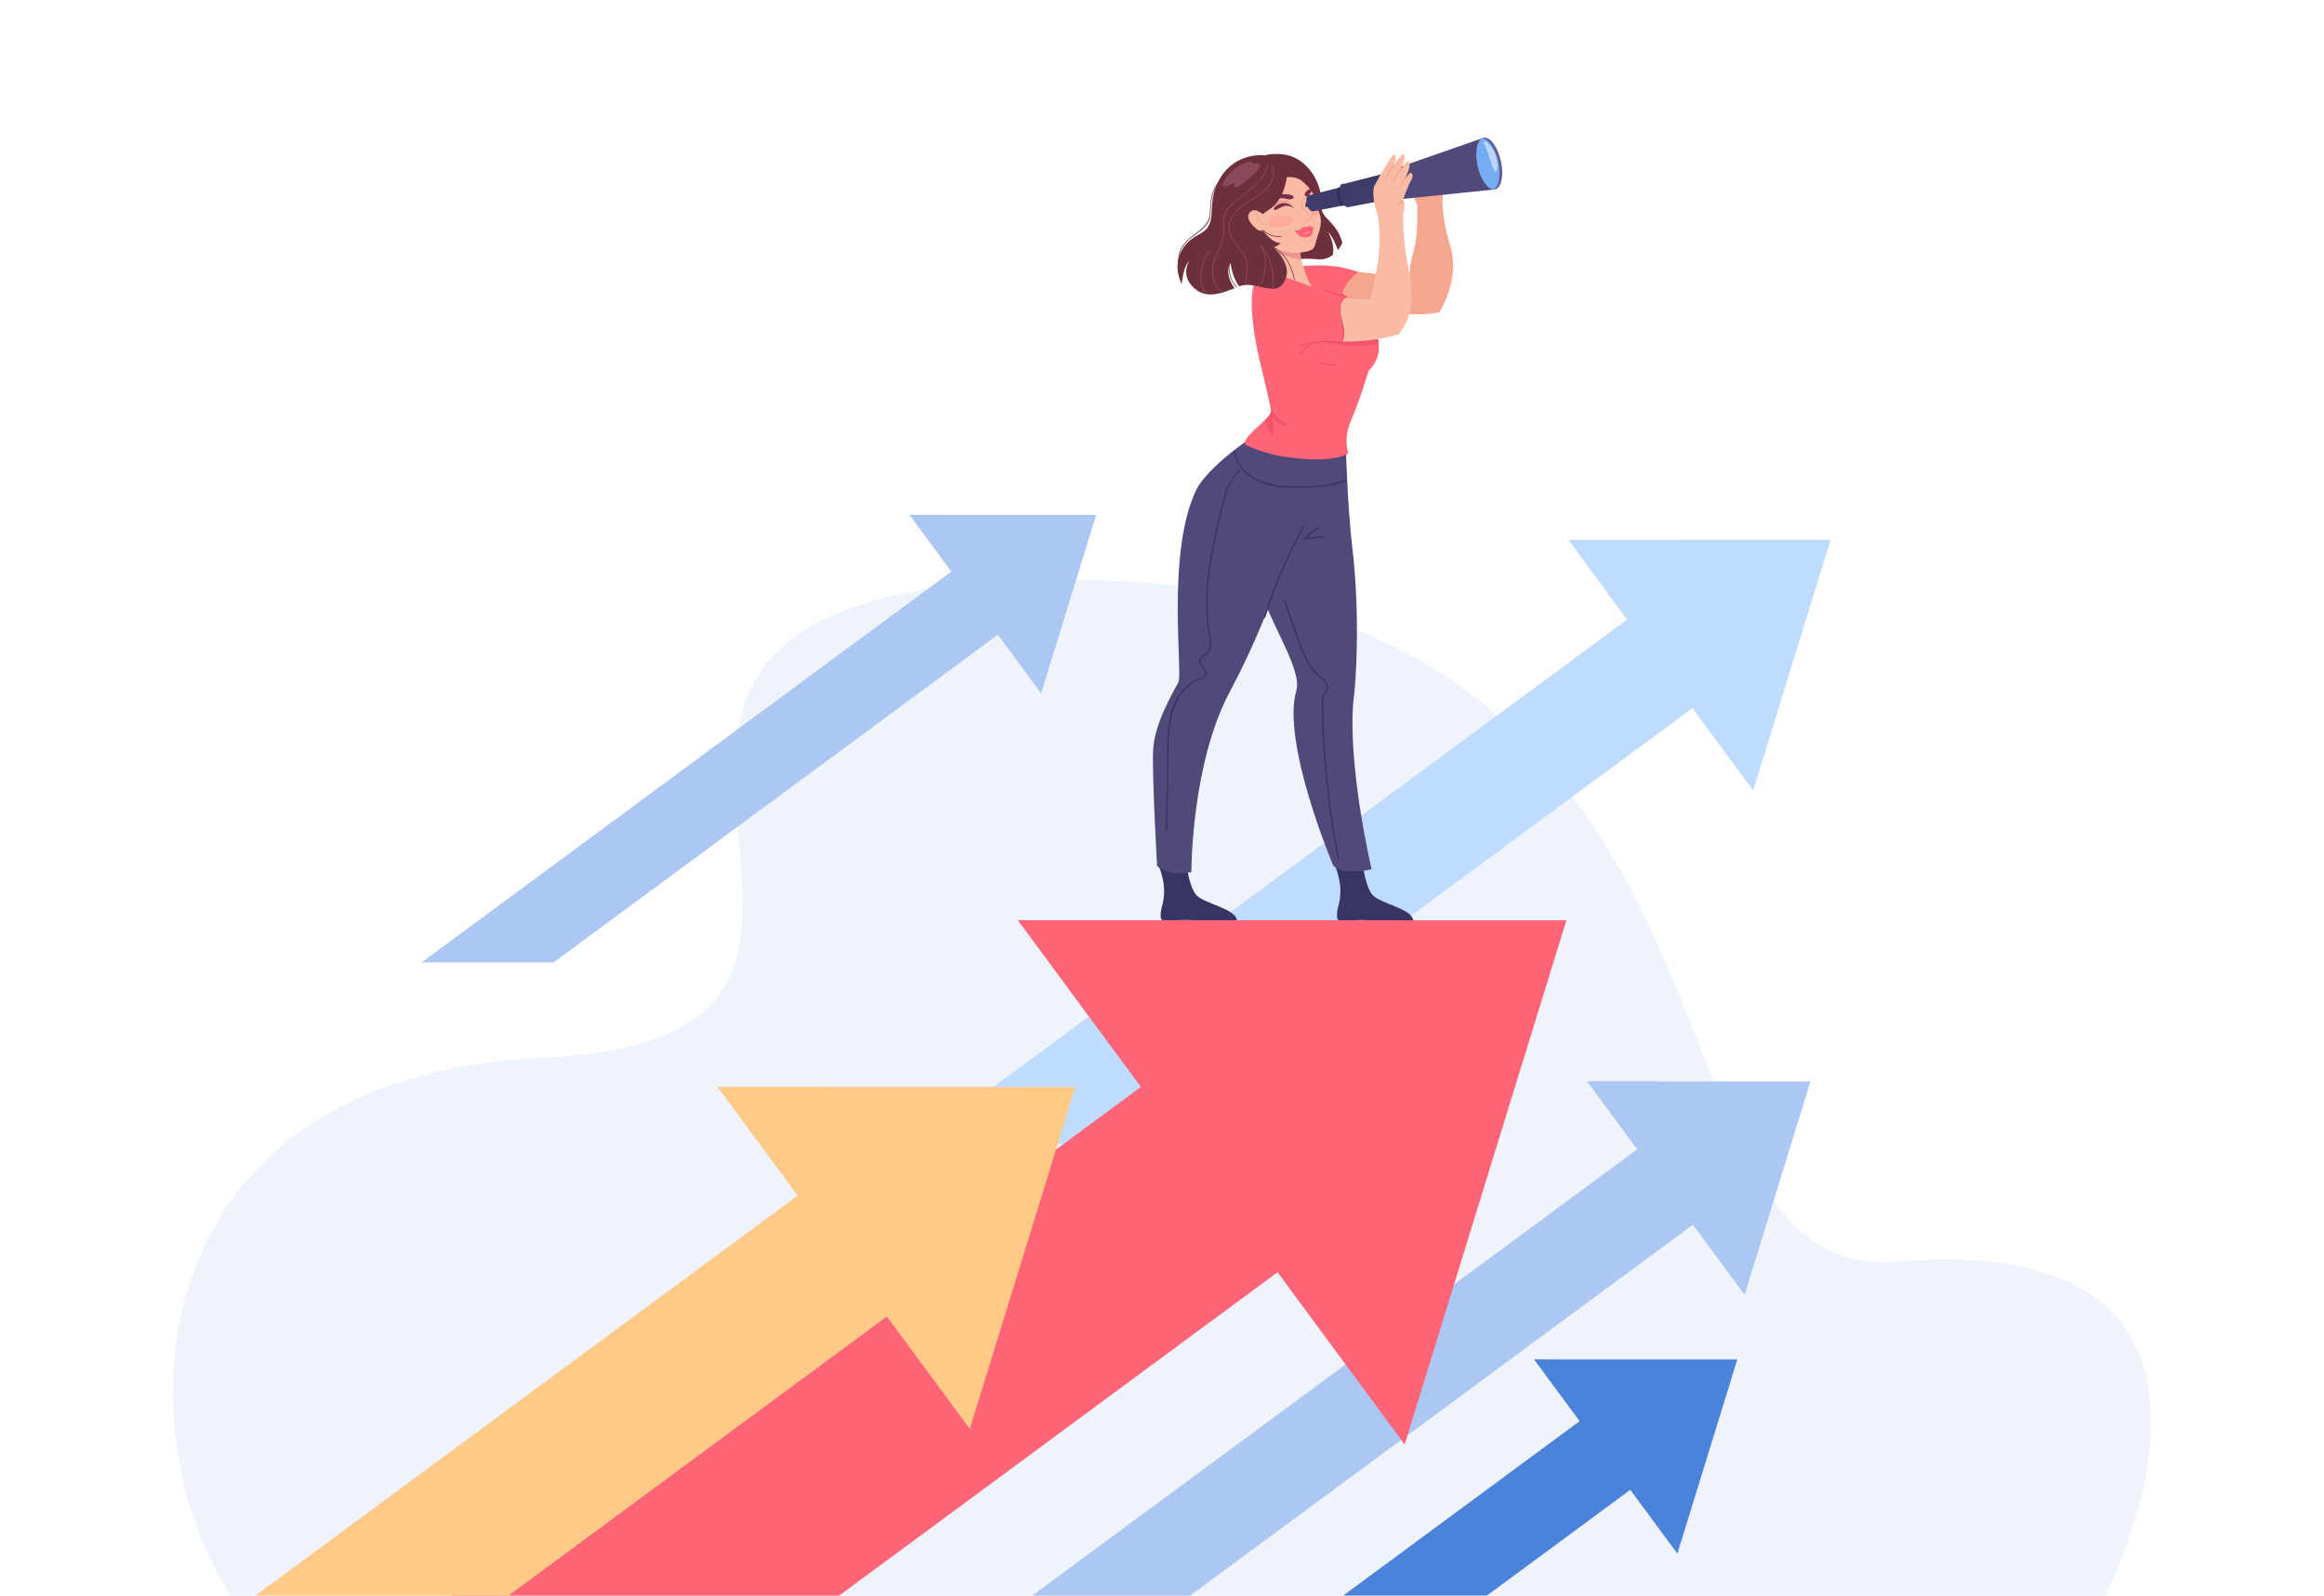 <svg xmlns="http://www.w3.org/2000/svg" xmlns:xlink="http://www.w3.org/1999/xlink" id="_x3C_Layer_x3E_" x="0px" y="0px" viewBox="0 0 2652.908 1821.557" style="enable-background:new 0 0 2652.908 1821.557;" xml:space="preserve"><rect x="0" style="fill:#FFFFFF;" width="2652.908" height="1821.557"></rect><g>	<path style="opacity:0.2;fill:#ABC7F2;" d="M263.972,1821.557h2138.94c0,0,219.185-418.988-238.08-381.198  c-321.211,26.546-110.347-790.816-967.436-778.364c-706.682,10.267-52.515,521.364-574.415,545.119  C146.822,1228.788,143.043,1643.456,263.972,1821.557z"></path>	<g>		<g>			<polygon style="fill:#ABC7F2;" points="1972.972,1368.284 1932.473,1398.162 1656.19,1601.982 1610.849,1635.428     1358.556,1821.557 1178.324,1821.557 1547.332,1549.328 1709.295,1429.841 1709.304,1429.833 1789.523,1370.663     1868.955,1312.062 1909.455,1282.184 1965.266,1357.847 1965.274,1357.847    "></polygon>		</g>		<g>			<polygon style="fill:#ABC7F2;" points="1991.522,1478.202 1811.785,1234.565 2066.666,1234.65    "></polygon>		</g>	</g>	<g>		<g>			<polygon style="fill:#BFDCFF;" points="1979.571,773.32 1931.976,808.433 1607.288,1047.963 1554.003,1087.269     1257.508,1306.008 1045.699,1306.008 1479.358,986.084 1669.698,845.663 1669.708,845.653 1763.982,776.116 1857.33,707.249     1904.925,672.136 1970.515,761.055 1970.524,761.055    "></polygon>		</g>		<g>			<polygon style="fill:#BFDCFF;" points="2001.372,902.496 1790.144,616.174 2089.68,616.273    "></polygon>		</g>	</g>	<g>		<g>			<polygon style="fill:#4B83DB;" points="1897.876,1673.606 1861.001,1700.803 1697.324,1821.557 1533.261,1821.557     1803.187,1622.424 1840.05,1595.226    "></polygon>		</g>		<g>			<polygon style="fill:#4B83DB;" points="1914.762,1773.674 1751.131,1551.871 1983.171,1551.948    "></polygon>		</g>	</g>	<g>		<path style="fill:#F4A691;" d="M1462.885,349.564c0,0,29.127,19.134,63.217,8.224c34.09-10.909,73.918,6.771,116.672-1.093   c0,0,24.74-36.466,12.783-75.762c-11.957-39.296-8.71-63.147-8.71-63.147l-30.053-2.5c0,0,3.985,45.87-2.734,69.732   c-6.719,23.862-4.547,31.905-4.547,31.905s-63.925-6.202-79.874-10.309c-15.949-4.107-34.852,1.197-58.698,2.411   C1453.246,309.925,1462.885,349.564,1462.885,349.564z"></path>		<path style="fill:#FF6576;" d="M1476.642,304.278c0,0,14.887-1.017,23.795-1.314c7.262-0.242,18.456,0.438,25.19,1.283   c12.042,1.512,25.035,6.318,25.035,6.318s-18.604,13.491-18.898,28.878l-34.623-20.814L1476.642,304.278z"></path>		<g>			<path style="fill:#F4A691;" d="M1642.084,195.722c0,0-46.697,0.281-44.455,2.5c5.673,5.617,12.855,15.308,17.336,21.873    c0.109,0.159,0.147,0.355,0.143,0.582l-0.229,0.04l-0.118-0.022c0.021,0.011,0.043,0.02,0.064,0.031l-0.113,0.019    c0.072,0.014,0.145,0.019,0.217,0.031c0.056,0.029,0.114,0.053,0.17,0.081c-0.089,0.932-0.704,2.346-0.396,4.184    c0.031,0.182,0.065,0.348,0.098,0.525c-0.001,0.405,0.048,0.806,0.179,1.192l0.019-0.181c2.71,12.589,10.153,8.291,17.835,9.984    c7.981,1.759,11.856-2.475,12.981-5.852C1648.597,222.364,1647.457,204.271,1642.084,195.722z M1608.455,185.891    c0.032,0.035,0.052,0.057,0.052,0.057s-0.107-0.091-0.292-0.248L1608.455,185.891z"></path>		</g>		<path style="fill:#383463;" d="M1354.5,987.185c0,0,2.734,24.652,10.936,34.427c8.202,9.776,46.476,15.939,46.476,29.539   c0,0-6.011,2.542-29.702,0.842c-23.691-1.7-29.659-2.339-41.379-0.842c-16.631,2.125-16.231-0.85-15.72-9.988   c0.266-4.745,4.494-13.061,3.645-27.839c-0.683-11.901-6.151-25.502-6.151-25.502L1354.5,987.185z"></path>		<path style="fill:#383463;" d="M1555.755,987.185c0,0,2.734,24.652,10.936,34.427c8.202,9.776,46.476,15.939,46.476,29.539   c0,0-6.011,2.542-29.703,0.842c-23.691-1.7-29.659-2.339-41.379-0.842c-16.631,2.125-16.231-0.85-15.72-9.988   c0.266-4.745,4.494-13.061,3.645-27.839c-0.683-11.901-6.151-25.502-6.151-25.502L1555.755,987.185z"></path>		<path style="fill:#6D2F3B;" d="M1532.358,277.117c0,0-1.626,4.02-5.153,8.351c-1.959-5.671-5.791-14.976-11.458-21.049   c0.339,0.548,8.616,14.038,5.647,26.683c-4.411,3.281-10.25,5.632-17.67,4.868c-20.162-2.076-33.947,1.867-33.947,1.867   l-25.966-120.513c0,0,22.87-6.407,40.882,6.655c18.012,13.062,24.905,35.166,23.73,50.531   C1507.247,249.876,1525.394,251.745,1532.358,277.117z"></path>		<path style="fill:#51497A;" d="M1432.984,653.232c10.246,51.124,54.476,108.769,46.79,135.242   c-17.306,59.609,42.303,199.979,42.303,199.979c14.224,11.975,43.585,3.846,43.585,3.846   c-26.92-121.782-21.985-184.407-20.339-194.854c1.647-10.447,8.186-89.519-1.652-172.705c-5.761-48.704-7.493-119.57-7.493-119.57   l-89.645,34.206C1439.101,581.297,1431.251,644.589,1432.984,653.232z"></path>		<path style="fill:#51497A;" d="M1492.768,515.374c-3.48,4.331-2.739,111.579-89.269,275.024   c-43.826,82.783-43.544,205.194-43.544,205.194s-24.072,5.578-39.06-6.698c0,0-5.918-102.318-4.567-132.477   c1.351-30.158,22.342-65.159,28.843-77.556c5.282-10.073-14.101-148.703,20.511-219.849   c11.632-23.911,63.509-63.592,84.607-70.505L1492.768,515.374z"></path>		<path style="fill:#FABBA5;" d="M1462.499,476.282c-11.6-57.051-14.663-140.299-2.21-152.008   c12.453-11.709,4.745-11.11,33.514-6.533c21.914,3.487,20.127,6.72,20.127,6.72s46.41,56.491,50.445,71.081   c6.209,22.454-5.108,30.48-5.108,30.48l-32.886,75.722l-80.678,12.969C1445.703,514.713,1465.67,491.88,1462.499,476.282z"></path>		<path style="fill:#FF6576;" d="M1574.045,397.871c0.085,13.954-11.394,25.329-11.734,25.452   c-0.019,0.009-10.941,36.335-20.038,56.506v0.009c-5.735,12.726-5.565,24.28-4.62,31.215c0.557,4.015,1.37,6.481,1.464,6.736   c0,0.01,0,0.019,0,0.019s-18.498,12.943-78.916,2.617c-11.111-1.899-37.044-10.581-38.452-12.981   c-3.609-6.198,12.528-18.319,22.24-27.927c0.01-0.009,0.01-0.019,0.019-0.019c0,0,0,0,0-0.009   c3.146-3.108,5.612-5.952,6.519-8.238c0.472-1.181,0.661-2.258,0.491-3.212c-0.312-1.805-1.143-5.64-2.258-10.591l-0.038-0.132   c-4.176-18.451-12.291-52-12.291-52c-16.269-77.177-2.22-92.284,4.44-92.01c1.483,0.057,17.431,1.927,17.431,1.927   s13.529,13.425,22.911,22.022c21.55,19.774,35.202,13.699,24.706,1.682c-13.756-15.759-17.837-33.18-17.837-33.18l24.139,15.031   c0,0,30.469,17.242,47.078,40.36c2.352,3.269,6.018,6.471,9.107,11.885c2.57,4.478,4.733,10.487,5.413,19.302   C1573.95,394.064,1574.035,395.906,1574.045,397.871z"></path>		<g>			<path style="fill:#383463;" d="M1415.362,535.823c-9.908,8.458-15.118,20.564-18.663,32.824    c-4.277,14.79-7.404,30.02-10.585,45.075c-6.83,32.323-11.789,65.639-8.017,98.693c0.8,7.006,2.653,14.015,2.783,21.076    c0.058,3.153-0.248,6.46-1.796,9.271c-1.798,3.265-4.883,4.297-7.583,6.526c-3.128,2.583-3.227,6.033-1.478,9.479    c1.927,3.796,8.824,10.15,3.125,13.691c-2.456,1.526-5.697,2.12-8.317,3.447c-2.714,1.375-5.261,3.059-7.639,4.954    c-4.89,3.897-8.991,8.731-12.313,14.016c-7.465,11.878-10.525,25.742-11.719,39.57c-1.594,18.469-0.875,37.203-1.14,55.725    c-0.278,19.488-0.719,38.973-1.311,58.454c-0.031,1.031,1.571,1.03,1.602,0c1.023-33.645,0.923-67.302,1.768-100.945    c0.691-27.504,7.081-61.877,36.586-72.52c3.67-1.324,7.373-3.352,6.133-7.861c-1.171-4.255-5.261-7.182-6.236-11.502    c-0.876-3.881,2.51-5.624,5.27-7.438c2.035-1.338,3.714-2.962,4.834-5.15c2.409-4.708,2.006-10.409,1.317-15.475    c-1.086-7.985-2.509-15.859-3.071-23.916c-0.572-8.197-0.643-16.425-0.318-24.634c0.661-16.697,2.957-33.287,6.008-49.702    c3.286-17.679,7.266-35.276,11.598-52.727c3.623-14.592,8.484-29.715,20.295-39.798    C1417.281,536.285,1416.143,535.156,1415.362,535.823L1415.362,535.823z"></path>		</g>		<g>			<path style="fill:#383463;" d="M1465.703,686.352c6.883,19.391,13.112,39.186,20.91,58.232    c3.073,7.505,6.744,14.843,11.947,21.117c2.92,3.522,6.402,6.273,9.834,9.256c3.616,3.143,7.995,8.504,5.233,13.583    c-0.97,1.784-2.828,2.861-3.777,4.669c-0.796,1.516-0.937,3.225-0.983,4.909c-0.142,5.146,0.091,10.334,0.201,15.48    c0.228,10.673,0.632,21.342,1.208,32.001c1.165,21.528,3.044,43.018,5.627,64.422c2.843,23.555,6.548,47.001,11.075,70.291    c0.197,1.011,1.741,0.583,1.545-0.426c-8.215-42.262-13.68-85.042-16.285-128.017c-0.646-10.656-1.117-21.322-1.414-31.993    c-0.151-5.44-0.257-10.882-0.318-16.323c-0.027-2.422-0.282-4.996,0.131-7.393c0.483-2.803,2.38-3.909,3.888-6.054    c4.791-6.81-2.147-13.955-7.072-18.012c-7.062-5.816-12.242-12.865-16.24-21.076c-4.72-9.692-7.989-20.08-11.588-30.22    c-4.126-11.624-8.251-23.248-12.377-34.872C1466.906,684.961,1465.357,685.377,1465.703,686.352L1465.703,686.352z"></path>		</g>		<path style="fill:#FABBA5;" d="M1458.331,307.393c0,0,19.684,20.569,34.598,11.481c0,0-4.899-11.204-7.471-22.699   c-1.121-5.02-1.801-10.094-1.436-14.319c0.055-0.65,0.137-1.28,0.243-1.884c2.399-13.527-42.457-15.845-42.787-15.861   c0.147,0.148,4.926,4.876,8.156,13.504c0.669,1.779,1.27,3.725,1.752,5.831c0.522,2.287,0.905,4.76,1.074,7.414   C1453.56,308.001,1458.331,307.393,1458.331,307.393z"></path>		<path style="fill:#ED938B;" d="M1449.634,277.617c0.669,1.779,1.27,3.725,1.752,5.831c11.025,9.811,33.696,12.682,34.071,12.729   c-1.121-5.02-1.801-10.094-1.436-14.319C1473.52,279.447,1454.845,275.632,1449.634,277.617z"></path>		<path style="fill:#FABBA5;" d="M1449.571,281.648c23.628,11.25,43.208,5.964,47.7,3.47c4.494-2.497,3.677-6.852,8.201-19.638   c3.116-8.814,2.708-16.383,0.857-21.735c-0.833-2.414-1.961-4.376-3.191-5.799c-0.385-0.447-0.711-0.859-0.986-1.251   c-2.573-3.637-0.883-5.333-2.055-12.361c-0.274-1.642-1.276-3.609-2.686-5.695c-0.628-0.925-1.334-1.878-2.095-2.831   c-5.632-7.065-14.156-14.364-14.156-14.364c-38.24-15.957-57.453,16.419-57.049,29.649   C1424.514,244.318,1425.947,270.397,1449.571,281.648z"></path>		<path style="fill:#752D4B;" d="M1449.883,230.243c0,0,1.827-9.509,18.928-8.497c10.167,0.602,9.601,5.419,3.94,5.82   C1467.09,227.969,1464.382,223.02,1449.883,230.243z"></path>		<path style="fill:#752D4B;" d="M1492.417,223.857c2.073-0.883,3.52-3.869,4.995-5.218c-0.628-0.925-1.334-1.878-2.095-2.831   c-0.684,0.162-1.434,0.507-2.256,1.086C1487.392,220.911,1488.955,225.341,1492.417,223.857z"></path>		<path style="fill:#2D2B4E;" d="M1490.358,236.368c0.415,2.544,2.533-5.675,4.887-6.728c2.155-0.964,5.258-0.123,7.05-1.595   c0.46-0.378,0.07-1.115-0.506-0.965c-1.003,0.261-2.428,0.465-4.073,0.213C1494.488,226.795,1489.224,229.407,1490.358,236.368z"></path>		<path style="fill:#2D2B4E;" d="M1491.63,235.981c0.953,0.426,2.081,0.44,2.973-0.102c0.892-0.542,1.509-1.454,1.899-2.421   c0.468-1.161,0.354-2.589-0.642-3.348c-0.615-0.469-1.215-0.918-1.215-0.918l-1.842,2.208l-0.994,0.807l-0.486,1.442l-0.305,0.83   C1491.018,234.478,1491.065,235.729,1491.63,235.981z"></path>		<path style="fill:#EF9F8A;" d="M1476.086,236.739c0,0-2.864-6.142-6.35-7.557c-3.486-1.414-13.162,0.696-14.544,3.036   c-1.381,2.34-1.24,5.838-1.24,5.838S1464.262,228.014,1476.086,236.739z"></path>		<path style="fill:#752D4B;" d="M1454.158,238.978c0.721,1.672,3.638,0.036,5.287-0.734c0.399-0.187,0.795-0.389,1.182-0.599   c1.214-0.657,2.394-1.38,3.675-1.89c1.106-0.443,2.274-0.706,3.459-0.796c3.535-0.27,7.204,0.983,9.717,3.499   c-0.142-0.181-4.789-7.39-13.371-6.424C1457.87,232.736,1453.635,237.769,1454.158,238.978z"></path>		<g style="opacity:0.2;">			<path style="fill:#FF6576;" d="M1449.324,249.686c2.25-2.428,5.881-3.81,9.434-3.592c1.948,0.12,3.897,0.239,5.846,0.359    c3.83,0.235,7.907,0.545,10.535,2.665c0.754,0.608,1.299,1.377,1.455,2.254c0.39,2.181-1.66,3.509-3.667,4.477    c-5.399,2.604-11.746,3.761-17.635,3.215c-0.94-0.087-1.882-0.227-2.797-0.426    C1447.761,257.609,1446.167,253.092,1449.324,249.686L1449.324,249.686z"></path>		</g>		<g style="opacity:0.2;">			<path style="fill:#FF6576;" d="M1496.838,244.251c0.358,1.436,1.354,1.797,2.259,1.944c2.428,0.395,4.856-0.317,6.743-1.98    c0.167-0.145,0.329-0.302,0.488-0.47c-0.833-2.414-1.961-4.376-3.191-5.799c-0.385-0.447-0.711-0.859-0.986-1.251    c-0.144,0.079-0.282,0.174-0.413,0.279c-0.637,0.513-1.277,1.027-1.915,1.539c-1.254,1.005-2.576,2.115-2.999,4.016    C1496.707,243.075,1496.694,243.674,1496.838,244.251z"></path>		</g>		<g>			<path style="fill:#EF9F8A;" d="M1489.093,226.257c-2.516,1.991-3.175,5.338-2.488,8.367c0.763,3.364,3.219,6.047,5.739,8.26    c1.716,1.507,5.592,3.564,4.969,6.383c-0.274,1.241-1.452,2.087-2.408,2.798c-1.349,1.004-2.808,1.82-4.346,2.495    c-0.454,0.199-0.819-0.483-0.363-0.684c1.728-0.759,3.361-1.692,4.831-2.882c1.235-0.999,2.06-2.159,1.046-3.716    c-0.528-0.811-1.304-1.397-2.047-1.999c-2.363-1.917-4.714-3.897-6.401-6.464c-2.597-3.952-3.116-9.915,0.942-13.126    C1488.955,225.382,1489.483,225.948,1489.093,226.257L1489.093,226.257z"></path>		</g>		<g>			<path style="fill:#FF6576;" d="M1478.616,263.393c0.13,0.024,0.266,0.046,0.407,0.06c2.565,0.256,5.877-1.624,7.569-3.491    c1.871-2.065,5.043-0.559,5.043-0.559s0.005-0.008,0.01-0.015c0.583-0.951,1.36-1.354,2.189-1.433    c2.106-0.213,4.514,1.635,4.673,1.757c0,0,0,0,0.008,0.005c0,0,0.007,0.031,0.02,0.088c0.018,0.081,0.04,0.208,0.065,0.38    c0.021,0.094,0.032,0.203,0.051,0.317c0.335,2.447,0.661,9.867-7.508,10.458c-7.883,0.574-11.432-4.743-12.514-6.833    c-0.071-0.142-0.13-0.26-0.186-0.366c-0.004-0.019-0.007-0.031-0.016-0.043c0.051-0.097,0.108-0.195,0.171-0.294    L1478.616,263.393z"></path>			<g>				<path style="fill:#F13A56;" d="M1498.802,259.974l0.001,0.006c0.002,0.039-0.022,0.077-0.068,0.107     c-0.046,0.03-0.09,0.066-0.136,0.096c-5.732,4.1-13.09,5.384-19.822,3.666c-0.111-0.028-0.224-0.062-0.335-0.089     c-0.014-0.003-0.028-0.007-0.036-0.012c0.005-0.008,0.008-0.022,0.02-0.031c0.051-0.097,0.108-0.195,0.171-0.294     c0.126,0.037,0.252,0.069,0.377,0.1c6.635,1.661,13.898,0.365,19.512-3.702c0.017-0.01,0.028-0.019,0.049-0.017     c0.047-0.024,0.1-0.022,0.146,0.007C1498.751,259.835,1498.806,259.901,1498.802,259.974z"></path>			</g>			<g>				<path style="fill:#F13A56;" d="M1498.813,258.685c-0.116,0.589,0.201,1.158,0.729,1.419c0.212,0.104,0.013,0.413-0.197,0.309     c-0.687-0.339-1.027-1.099-0.881-1.84C1498.51,258.342,1498.859,258.455,1498.813,258.685L1498.813,258.685z"></path>			</g>			<g>				<path style="fill:#F13A56;" d="M1479.272,263.096c-0.087,0.111-0.172,0.229-0.249,0.357c-0.016,0.017-0.037,0.041-0.05,0.07     c-0.076,0.102-0.142,0.216-0.196,0.326c-0.058,0.092-0.111,0.182-0.149,0.276c-0.168,0.307-0.301,0.625-0.404,0.957     c-0.068,0.225-0.415,0.112-0.345-0.107c0.134-0.43,0.312-0.838,0.528-1.227c0.005-0.008,0.008-0.022,0.02-0.031     c0.051-0.097,0.108-0.195,0.171-0.294c0.005-0.008,0.01-0.015,0.019-0.031c0.107-0.168,0.222-0.332,0.344-0.49     C1479.101,262.714,1479.414,262.907,1479.272,263.096z"></path>			</g>			<path style="fill:#FF8091;" d="M1487.928,265.942l0.256-0.22c1.635-0.344,3.294-0.697,4.767-1.486    c0.556-0.298,1.1-0.663,1.724-0.757c0.624-0.095,1.367,0.191,1.534,0.8c0.161,0.588-0.266,1.169-0.718,1.579    c-1.465,1.331-3.429,1.993-5.388,2.276c-0.729,0.105-1.565,0.13-2.097-0.38C1487.524,267.292,1487.488,266.444,1487.928,265.942z    "></path>		</g>		<g style="opacity:0.2;">			<path style="fill:#FF6576;" d="M1497.167,275.089c-2.731-0.349-5.298,0.164-7.679,1.553c-0.862,0.503-1.584-0.866-0.726-1.367    c2.589-1.51,5.507-2.111,8.482-1.731C1498.224,273.668,1498.158,275.215,1497.167,275.089L1497.167,275.089z"></path>		</g>		<g style="opacity:0.2;">			<path style="fill:#FF6576;" d="M1494.738,250.012c-2.063,0.803-3.929,1.897-5.618,3.332c-0.758,0.644-1.813-0.489-1.053-1.134    c1.785-1.517,3.76-2.714,5.945-3.564C1494.931,248.287,1495.665,249.651,1494.738,250.012L1494.738,250.012z"></path>		</g>		<path style="fill:#6D2F3B;" d="M1464.981,202.919c0,0,14.397-4.383,24.813,6.69c0,0-8.29-18.907-16.994-18.063   C1464.097,192.391,1464.981,202.919,1464.981,202.919z"></path>		<g>			<polygon style="fill:#403C69;" points="1493.493,223.208 1497.609,241.429 1531.504,234.985 1538.911,233.577 1557.464,230.048     1552.588,208.035 1534.266,212.742 1526.971,214.612    "></polygon>							<ellipse transform="matrix(-0.976 0.217 -0.217 -0.976 3006.035 133.874)" style="fill:#403C69;" cx="1495.654" cy="232.275" rx="4.222" ry="9.368"></ellipse>			<path style="fill:#2F2D54;" d="M1527.055,225.287c0.915,4.106,2.579,7.584,4.449,9.698l7.407-1.408    c0.875-2.716,0.937-6.691-0.007-10.929c-0.945-4.242-2.693-7.818-4.638-9.906l-7.295,1.87    C1526.175,217.32,1526.14,221.177,1527.055,225.287z"></path>			<polygon style="fill:#403C69;" points="1537.922,236.647 1623.945,220.292 1616.935,188.658 1532.003,210.461    "></polygon>							<ellipse transform="matrix(-0.976 0.217 -0.217 -0.976 3082.092 107.929)" style="fill:#403C69;" cx="1535.109" cy="223.492" rx="6.068" ry="13.464"></ellipse>			<polygon style="fill:#51497A;" points="1594.61,227.828 1706.612,216.208 1693.495,157.313 1587.058,194.417    "></polygon>							<ellipse transform="matrix(-0.976 0.217 -0.217 -0.976 3189.873 71.177)" style="fill:#51497A;" cx="1591.021" cy="211.044" rx="7.743" ry="17.18"></ellipse>			<g>				<path style="fill:#635D94;" d="M1686.785,189.719c3.361,15.092,11.252,26.394,18.227,26.636c0.539,0.017,1.071-0.03,1.6-0.147     c7.335-1.633,10.34-16.139,6.718-32.401c-3.622-16.262-12.5-28.127-19.835-26.494c-0.529,0.118-1.03,0.301-1.511,0.546     C1685.771,161.038,1683.423,174.627,1686.785,189.719z"></path>				<path style="fill:#75ACF2;" d="M1686.785,189.719c3.361,15.092,11.252,26.394,18.227,26.636     c6.22-3.181,8.568-16.763,5.207-31.856c-3.361-15.092-11.254-26.4-18.235-26.641     C1685.771,161.038,1683.423,174.627,1686.785,189.719z"></path>				<path style="opacity:0.5;fill:#FFFFFF;" d="M1696.755,161.922c0,0,7.123,5.596,10.584,15.273     c3.461,9.677,2.013,17.835-0.337,19.011c-2.35,1.176-9.253-26.887-11.997-30.412     C1692.261,162.27,1694.473,160.471,1696.755,161.922z"></path>			</g>		</g>		<g>			<path style="fill:#383463;" d="M1487.173,601.059c-18.262,32.841-33.146,67.481-44.402,103.332    c-0.31,0.986,1.237,1.408,1.545,0.426c11.215-35.723,26.044-70.226,44.24-102.949    C1489.058,600.966,1487.675,600.157,1487.173,601.059L1487.173,601.059z"></path>		</g>		<g>			<path style="fill:#6D2F3B;" d="M1404.053,298.38c-2.126,4.393-1.585,10.39-0.536,15.019c1.231,5.435,3.861,10.38,7.562,14.529    c0.343,0.385,0.931-0.159,0.587-0.545c-3.378-3.787-5.852-8.237-7.126-13.164c-1.179-4.56-1.944-11.001,0.189-15.408    C1404.951,298.35,1404.278,297.916,1404.053,298.38L1404.053,298.38z"></path>		</g>		<g>			<path style="fill:#383463;" d="M1504.931,601.599c-6.369,3.409-11.955,7.896-16.651,13.387c-0.532,0.623-0.021,1.488,0.78,1.339    c7.231-1.347,14.522-2.116,21.873-2.319c1.029-0.028,1.033-1.631,0-1.602c-7.495,0.207-14.929,1.003-22.299,2.376    c0.26,0.446,0.52,0.893,0.78,1.339c4.61-5.39,10.073-9.789,16.327-13.136C1506.649,602.495,1505.841,601.112,1504.931,601.599    L1504.931,601.599z"></path>		</g>		<g>			<path style="fill:#383463;" d="M1408.274,515.587c2.539,16.495,15.828,29.092,30.809,35.129    c19.296,7.776,41.653,6.751,62.024,5.458c11.927-0.757,23.805-2.488,35.087-6.558c0.963-0.347,0.547-1.896-0.426-1.545    c-18.766,6.77-39.402,7.352-59.162,7.153c-18.743-0.188-38.632-3.012-53.116-15.969c-7.103-6.354-12.211-14.604-13.671-24.093    C1409.663,514.145,1408.119,514.576,1408.274,515.587L1408.274,515.587z"></path>		</g>		<g>			<path style="fill:#FABBA5;" d="M1568.687,212.609c0,0,19.788-37.054,22.656-35.809c5.11,2.219-1.055,12.479-1.055,12.479    s9.936-13.966,11.503-13.573c5.399,1.354-3.393,18.457-3.393,18.457s7.391-11.032,9.097-10.117    c5.363,2.877-3.6,19.683-3.6,19.683s3.482-4.306,5.977-6.442c1.017-0.871,3.866,3.033,2.304,5.773    c-3.953,6.936-8.264,18.202-10.814,25.73c-0.313,0.926,1.32,2.23,1.583,4.693c1.557,14.595-7.152,12.131-14.365,15.972    c-7.213,3.841-12.085,0.805-14.077-2.145C1569.581,240.021,1565.812,222.288,1568.687,212.609z"></path>			<g>				<path style="fill:#E38472;" d="M1604.344,202.682c-2.372,3.331-4.12,7.866-7.612,10.204c-0.262,0.175-0.033,0.615,0.232,0.437     c3.596-2.406,5.36-6.953,7.798-10.375C1604.947,202.688,1604.529,202.423,1604.344,202.682L1604.344,202.682z"></path>			</g>			<g>				<path style="fill:#E38472;" d="M1600.233,191.191c-2.341,2.997-4.396,6.194-6.471,9.377c-1.414,2.168-3.054,5.707-5.389,7.028     c-0.276,0.156-0.046,0.594,0.232,0.437c2.033-1.15,3.403-3.896,4.627-5.751c2.41-3.653,4.722-7.372,7.419-10.825     C1600.846,191.206,1600.427,190.942,1600.233,191.191L1600.233,191.191z"></path>			</g>			<g>				<path style="fill:#E38472;" d="M1591.417,186.938c-4.177,5.619-6.702,13.038-11.762,17.923     c-0.229,0.221,0.107,0.585,0.337,0.363c5.104-4.927,7.633-12.357,11.843-18.021     C1592.025,186.948,1591.607,186.684,1591.417,186.938L1591.417,186.938z"></path>			</g>			<g>				<path style="fill:#E38472;" d="M1601.553,229.133c-1.719,1.606-4.462,3.68-6.967,3.414c-0.317-0.034-0.34,0.461-0.025,0.494     c2.668,0.283,5.49-1.828,7.328-3.546C1602.121,229.278,1601.786,228.915,1601.553,229.133L1601.553,229.133z"></path>			</g>			<g>				<path style="fill:#E38472;" d="M1601.665,229.131c-1.616,0.747-3.339,0.927-5.074,0.523c-0.309-0.072-0.461,0.399-0.151,0.471     c1.869,0.436,3.714,0.25,5.457-0.557C1602.186,229.434,1601.953,228.997,1601.665,229.131L1601.665,229.131z"></path>			</g>			<g>				<path style="fill:#E38472;" d="M1600.79,229.973c0.82,1.596,2.09,3.382,2.104,5.227c0.002,0.318,0.497,0.343,0.494,0.025     c-0.015-1.978-1.285-3.78-2.161-5.484C1601.082,229.458,1600.644,229.689,1600.79,229.973L1600.79,229.973z"></path>			</g>		</g>		<path style="opacity:0.5;fill:#E84261;" d="M1573.818,392.335c-57.914,10.846-103.527-16.685-103.527-16.685l80.21-5.262   c2.003,2.787,9.608,2.957,17.903,2.645C1570.974,377.512,1573.138,383.52,1573.818,392.335z"></path>		<path style="fill:#FABBA5;" d="M1480.521,382.326c10.177,7.493,73.871,12.849,115.648-0.563c0.722-0.232,1.261-0.842,1.662-1.485   c3.803-6.082,20.394-23.638,10.667-69.827c-8.464-40.193-6.713-68.989-6.713-68.989l-31.849-5.069c0,0,10.129,23.97,1.166,73.625   c-4.457,24.694-7.159,31.467-7.159,31.467s-35.455,1.839-63.464-12.34C1485.786,321.706,1447.158,357.763,1480.521,382.326z"></path>		<path style="fill:#FF6576;" d="M1462.698,314.691c0,0,41.727,15.908,52.247,18.399c10.52,2.491,22.724,5.227,22.724,5.227   s-14.899,4.85-5.037,32.423c5.113,14.296-1.625,19.971-1.625,19.971s-57.701-1.614-58.895-2.333   c-1.195-0.719-16.205,15.757-16.483,14.506c-0.279-1.251-7.44-53.831-7.44-53.831L1462.698,314.691z"></path>		<g>			<path style="fill:#E84261;" d="M1506.232,414.201c5.743,2.372,11.775,3.103,17.922,2.215c0.51-0.074,0.314-0.851-0.192-0.778    c-6.016,0.869-11.887,0.114-17.503-2.206C1505.981,413.235,1505.76,414.005,1506.232,414.201L1506.232,414.201z"></path>		</g>		<g>			<path style="fill:#E84261;" d="M1508.893,331.159c8.968,2.955,18.039,5.555,27.211,7.799c0.499,0.122,0.746-0.641,0.244-0.763    c-9.172-2.244-18.243-4.844-27.211-7.799C1508.646,330.234,1508.403,330.998,1508.893,331.159L1508.893,331.159z"></path>		</g>		<g>			<path style="fill:#E84261;" d="M1536.502,338.723c-5.472,3.122-7.544,9.479-7.355,15.511c0.294,9.391,4.879,17.947,4.115,27.501    c-0.167,2.089-0.12,5.584-1.357,7.349c-1.355,1.934-5.572,0.645-7.549,0.531c-4.702-0.271-9.421-0.253-14.12,0.051    c-9.454,0.611-18.771,2.397-27.808,5.229c-0.488,0.153-0.319,0.936,0.174,0.782c9.53-2.987,19.377-4.817,29.358-5.31    c4.9-0.242,9.815-0.175,14.706,0.208c2.358,0.185,4.939,1.298,6.003-1.247c3.197-7.649,1.09-16.923-0.836-24.535    c-2.131-8.421-4.047-20.175,5.046-25.362C1537.325,339.176,1536.952,338.467,1536.502,338.723L1536.502,338.723z"></path>		</g>		<g>			<path style="fill:#E84261;" d="M1484.349,404.759c3.818-5.891,9.086-10.368,15.508-13.202c0.471-0.208,0.095-0.915-0.376-0.708    c-6.539,2.885-11.922,7.483-15.808,13.479C1483.392,404.763,1484.068,405.193,1484.349,404.759L1484.349,404.759z"></path>		</g>		<path style="opacity:0.5;fill:#E84261;" d="M1465.34,486.083c-5.631-1.114-13.304-11.91-12.404-6.207   c0.894,5.704,1.356,22.587-1.882,16.023c-3.194-6.465-7.287-15.75-7.063-16.382c0.006-0.007,0.011-0.014,0.017-0.021   c0,0,0,0-0.001-0.006c3.147-3.104,5.613-5.948,6.518-8.239c0.471-1.183,0.663-2.257,0.496-3.212   c-0.31-1.803-1.145-5.643-2.262-10.586c1.307,5.082,5.23,17.271,13.728,22.507C1473.363,486.671,1470.972,487.197,1465.34,486.083   z"></path>		<path style="fill:#6D2F3B;" d="M1469.938,194.269c-0.986,1.533,0.102,32.475-23.088,46.287   c-23.191,13.812,7.963,37.72,14.623,53.865c6.66,16.146,6.185,37.813-18.207,32.526c-24.392-5.287-21.453-30.142-31.308-24.328   l-3.606-40.325l15.356-57.728l18.165-10.289l22.224-1.885L1469.938,194.269z"></path>		<path style="fill:#6D2F3B;" d="M1423.249,214.737l0.369,45.884c0,0,57.996,30.424,42.923,60.047   c-10.227,20.099-32.343-0.926-51.845,6.096c-7.894-8.703-10.083-26.667-10.083-26.667c-6.163,11.098,0.296,22.766,4.548,28.944   c-18.048,7.388-34.118,12.011-47.456-1.441c-14.398-14.523-4.046-29.962-4.046-29.962c-7.991,8.346-8.469,26.839-8.469,26.839   c-10.368-20.018-5.235-44.144,19.509-56.878c24.744-12.734,5.825-32.817,23.886-63.763c18.061-30.946,51.225-26.512,51.225-26.512   c28.572-4.393,38.803,20.908,38.803,20.908L1423.249,214.737z"></path>		<path style="fill:#6D2F3B;" d="M1432.442,250.12c0,0,16.977,29.052,29.698,27.204c0,0-9.033,9.563-18.978,3.242   C1433.218,274.243,1432.442,250.12,1432.442,250.12z"></path>		<g>			<path style="fill:#6D2F3B;" d="M1448.048,182.169c-22.891,1.026-47.359,8.624-59.857,29.31    c-2.794,4.624-4.717,9.698-5.694,15.011c-1.107,6.02-0.884,12.1-1.478,18.163c-1.286,13.129-13.589,19.309-22.703,26.983    c-4.221,3.554-8.141,7.609-10.518,12.653c-2.81,5.963-3.177,12.643-2.638,19.116c0.042,0.507,0.843,0.552,0.8,0.04    c-0.503-6.031-0.244-12.236,2.14-17.884c2.139-5.067,5.919-9.168,10.034-12.72c7.284-6.286,17.8-11.593,21.908-20.729    c2.121-4.717,1.923-10.052,2.17-15.105c0.295-6.053,0.969-12.11,3.114-17.817c3.905-10.395,11.806-19.031,21.145-24.876    c12.401-7.761,27.097-10.697,41.535-11.344C1448.52,182.946,1448.563,182.146,1448.048,182.169L1448.048,182.169z"></path>		</g>		<g>			<path style="fill:#6D2F3B;" d="M1436.004,253.267c3.569,11.578,14.715,18.6,26.701,16.814c0.51-0.076,0.334-0.858-0.174-0.782    c-11.528,1.718-22.31-5.065-25.745-16.207C1436.635,252.603,1435.852,252.773,1436.004,253.267L1436.004,253.267z"></path>		</g>		<g>			<path style="fill:#6D2F3B;" d="M1451.307,281.358c14.88,7.255,22.916,22.302,25.886,38.041c0.096,0.507,0.878,0.332,0.782-0.174    c-3.006-15.923-11.186-31.204-26.239-38.543C1451.278,280.458,1450.843,281.132,1451.307,281.358L1451.307,281.358z"></path>		</g>		<g>			<path style="fill:#FABBA5;" d="M1443.015,245.714c0,0-10.214-9.983-16.163-3.106c-5.949,6.878,3.535,15.031,7.118,18.171    c3.836,3.361,5.547,3.013,10.442,0.563S1443.015,245.714,1443.015,245.714z"></path>			<g>				<path style="fill:#EF9F8A;" d="M1444.546,260.295c-1.033,3.334-5.079,4.028-7.942,2.737c-1.793-0.808-3.254-2.188-4.613-3.577     c-1.637-1.673-3.236-3.41-4.55-5.354c-2.193-3.245-3.923-7.96-1.089-11.365c2.791-3.353,7.56-3.137,10.921-0.826     c0.44,0.302-0.004,1.004-0.445,0.7c-3.125-2.15-7.724-2.384-10.121,1.016c-2.41,3.417-0.147,7.951,2.025,10.869     c1.871,2.514,4.199,5.21,6.808,6.981c2.514,1.706,7.081,2.225,8.214-1.436C1443.913,259.532,1444.704,259.783,1444.546,260.295     L1444.546,260.295z"></path>			</g>			<g>				<path style="fill:#EF9F8A;" d="M1432.173,243.857c1.318,0.221,2.638,0.635,3.583,1.635c1.1,1.162,1.037,2.266,0.944,3.733     c-0.176,2.77,2.584,2.704,4.26,4.067c0.95,0.773,1.42,1.879,1.041,3.06c-0.163,0.508-0.954,0.257-0.79-0.253     c0.889-2.775-4.265-3.107-5.205-5.275c-0.39-0.9-0.022-1.651,0.011-2.57c0.081-2.196-2.034-3.258-3.886-3.569     C1431.612,244.599,1431.646,243.768,1432.173,243.857L1432.173,243.857z"></path>			</g>		</g>		<g>			<path style="fill:#964D5F;" d="M1451.869,189.187c4.981,11.849-2.758,23.592-11.841,30.783    c-8.882,7.032-19.618,11.512-27.818,19.441c-6.188,5.984-10.915,14.485-9.623,23.341c1.311,8.987,8.045,15.817,13.236,22.806    c3.966,5.338,7.094,10.982,7.599,17.741c0.508,6.799-1.016,13.556-1.802,20.278c-0.06,0.513,0.741,0.55,0.801,0.04    c1.261-10.795,3.885-21.585-1.512-31.71c-4.801-9.008-13.551-15.832-16.704-25.729c-3.638-11.419,3.312-22.194,11.932-29.156    c9.045-7.305,20.11-11.826,28.488-20.006c7.423-7.249,12.217-18.059,7.952-28.204    C1452.378,188.337,1451.67,188.714,1451.869,189.187L1451.869,189.187z"></path>		</g>		<g>			<path style="fill:#964D5F;" d="M1446.443,188.11c-1.585,12.289-12.208,21.34-21.124,28.881    c-8.946,7.566-20.103,13.751-25.983,24.267c-2.438,4.36-3.557,9.048-3.275,14.032c0.36,6.358,1.104,11.89-0.85,18.104    c-3.339,10.617-9.719,19.831-11.269,31.063c-1.526,11.06,1.751,22.958,11.352,29.447c0.428,0.289,0.857-0.387,0.43-0.676    c-10.579-7.15-12.898-20.574-10.332-32.346c2.281-10.461,8.73-19.328,11.259-29.666c1.322-5.405,0.516-10.433,0.21-15.885    c-0.342-6.102,1.522-11.647,5.034-16.608c6.963-9.836,18.285-16.013,27.175-23.924c8.038-7.153,16.726-15.429,18.173-26.648    C1447.309,187.637,1446.509,187.601,1446.443,188.11L1446.443,188.11z"></path>		</g>		<g>			<path style="fill:#964D5F;" d="M1376.89,335.53c-9.436-15.595-6.259-34.612,4.31-48.731c0.309-0.413-0.369-0.841-0.676-0.43    c-10.73,14.334-13.91,33.725-4.342,49.537C1376.448,336.345,1377.158,335.973,1376.89,335.53L1376.89,335.53z"></path>		</g>		<g>			<path style="fill:#964D5F;" d="M1439.432,281.23c10.733,13.288,15.39,30.587,12.833,47.469c-0.077,0.51,0.724,0.545,0.8,0.04    c2.589-17.096-2.185-34.608-13.046-48.055C1439.695,280.284,1439.109,280.83,1439.432,281.23L1439.432,281.23z"></path>		</g>		<g>			<path style="fill:#964D5F;" d="M1439.204,281.279c4.574,7.122,5.563,15.519,4.663,23.801c-0.743,6.833-1.855,16.006-7.194,20.936    c-0.379,0.35,0.165,0.938,0.545,0.587c5.339-4.93,6.44-13.483,7.313-20.329c1.118-8.778,0.251-17.789-4.619-25.371    C1439.635,280.472,1438.924,280.843,1439.204,281.279L1439.204,281.279z"></path>		</g>		<path style="fill:#8C4959;" d="M1437.391,189.229c0.769-0.769,0.083-2.203-0.942-2.564c-1.025-0.361-2.147-0.028-3.202,0.234   c-1.055,0.263-2.261,0.428-3.152-0.194c-0.557-0.388-0.891-1.023-1.406-1.465c-1.279-1.1-3.222-0.732-4.829-0.217   c-13.313,4.271-24.48,14.772-29.56,27.797c1.356-0.57,2.711-1.14,4.067-1.71c0.225,0.8,0.449,1.6,0.674,2.4   c2.741-1.455,5.482-2.91,8.224-4.364c0.357-0.189,0.76-0.384,1.148-0.273c1.033,0.296,0.487,1.844,0.628,2.91   c0.162,1.224,1.553,1.973,2.784,1.871c1.23-0.102,2.314-0.817,3.327-1.523c9.012-6.284,17.296-13.722,23.853-22.537   L1437.391,189.229z"></path>	</g>	<g>		<g>			<polygon style="fill:#FF6576;" points="1557.877,1379.009 1458.37,1452.415 957.992,1821.557 515.169,1821.557 933.189,1513.169     1063.99,1416.672 1063.999,1416.672 1241.908,1285.417 1302.303,1240.864 1401.808,1167.458 1530.688,1342.159     1530.698,1342.159    "></polygon>		</g>		<g>			<polygon style="fill:#FF6576;" points="1603.458,1649.088 1161.824,1050.445 1788.094,1050.653    "></polygon>		</g>	</g>	<g>		<g>			<polygon style="fill:#FFCA87;" points="1077.278,1455.049 1012.368,1502.936 580.474,1821.557 291.587,1821.557     362.669,1769.113 910.549,1364.929 975.467,1317.042    "></polygon>		</g>		<g>			<polygon style="fill:#FFCA87;" points="1107.019,1631.244 818.908,1240.705 1227.47,1240.841    "></polygon>		</g>	</g>	<g>		<g>			<polygon style="fill:#ABC7F2;" points="1172.947,699.605 1139.078,724.592 631.927,1098.732 481.217,1098.732 800.077,863.477     1085.95,652.582 1119.823,627.596    "></polygon>		</g>		<g>			<polygon style="fill:#ABC7F2;" points="1188.465,791.541 1038.134,587.765 1251.314,587.835    "></polygon>		</g>	</g></g></svg>